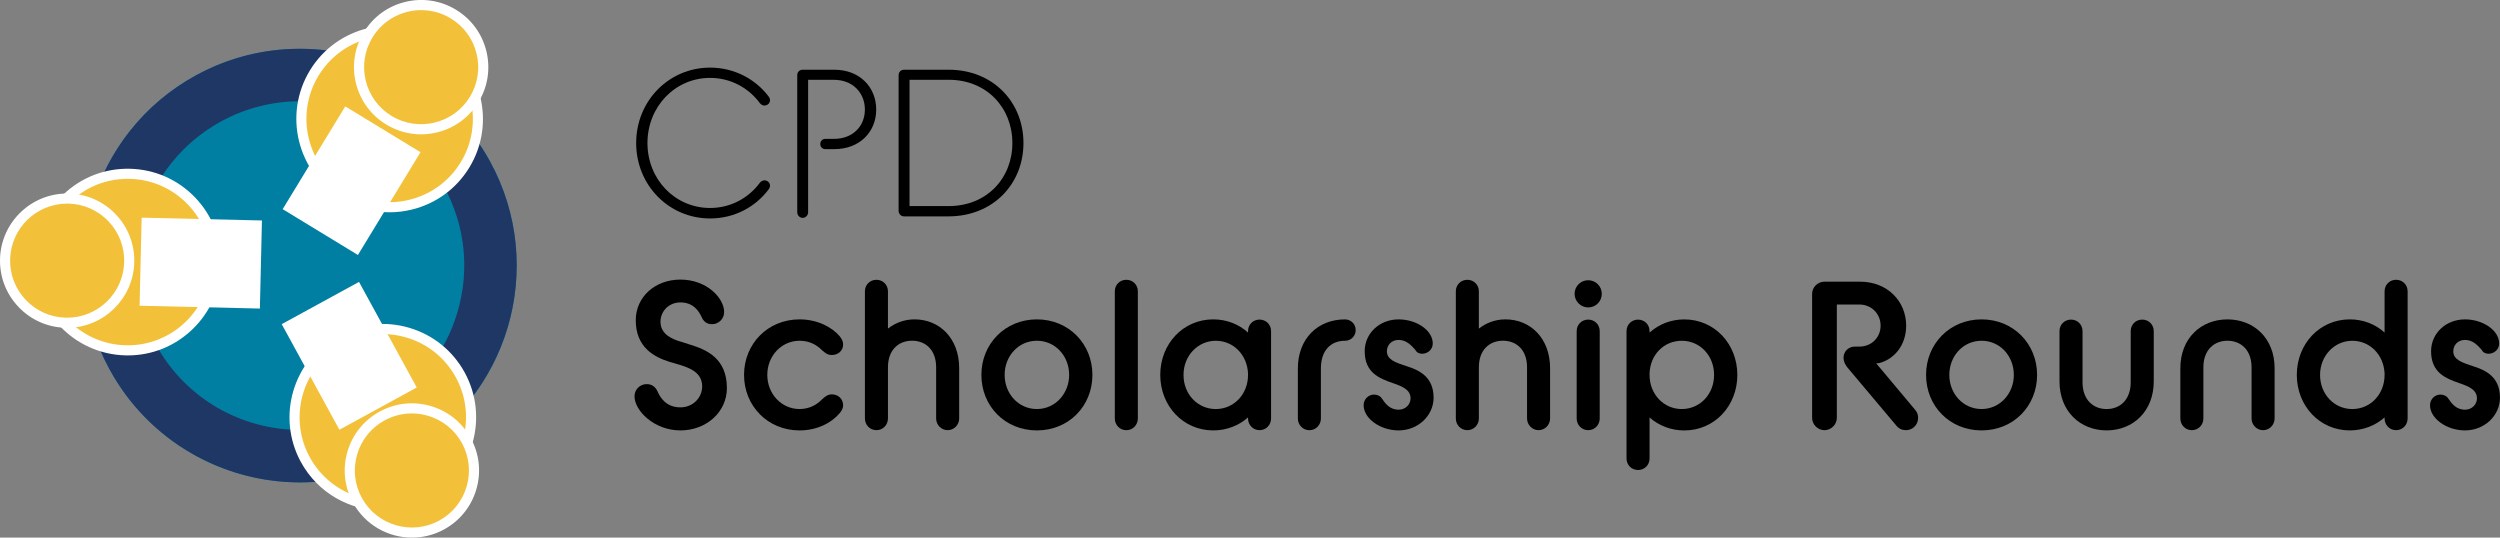 <?xml version="1.0" encoding="UTF-8"?><svg id="Layer_1" xmlns="http://www.w3.org/2000/svg" viewBox="0 0 1447.76 311.34"><rect x="0" y="0" width="1447.76" height="311.34" fill="#808080" stroke="none"/><defs><style>.cls-1,.cls-2,.cls-3,.cls-4,.cls-5{stroke-width:0px;}.cls-2{fill:#1e3765;}.cls-3{fill:#fff;}.cls-4{fill:#f3c139;}.cls-5{fill:#007fa3;}</style></defs><path class="cls-1" d="m368.41,82.83c0-24.38,18.92-43.67,42.82-43.67,14.07,0,26.2,6.67,33.72,16.5.61.73.97,1.58.97,2.31,0,1.82-1.46,3.15-3.28,3.15-.85,0-1.82-.49-2.55-1.33-6.43-8.73-16.74-14.68-28.87-14.68-20.26,0-36.27,16.62-36.27,37.73s16.01,37.6,36.27,37.6c12.13,0,22.44-5.94,28.87-14.68.73-.85,1.7-1.33,2.55-1.33,1.82,0,3.28,1.33,3.28,3.15,0,.73-.36,1.58-.97,2.31-7.52,9.95-19.65,16.62-33.72,16.62-23.9,0-42.82-19.29-42.82-43.67Z"/><path class="cls-1" d="m461.69,43.53c0-1.82,1.33-3.15,3.15-3.15h18.32c14.8,0,24.26,10.19,24.26,23.05s-9.46,22.93-24.26,22.93h-5.22c-1.7,0-2.91-1.33-2.91-2.91,0-1.7,1.21-3.03,2.91-3.03h4.97c11.16,0,17.95-7.52,17.95-16.98s-6.79-17.22-17.95-17.22h-14.92v76.66c0,1.7-1.33,3.28-3.15,3.28s-3.15-1.58-3.15-3.28V43.53Z"/><path class="cls-1" d="m520.4,43.53c0-1.82,1.33-3.15,3.15-3.15h25.84c25.72,0,43.3,18.8,43.3,42.46s-17.59,42.46-43.43,42.46h-25.72c-1.82,0-3.15-1.46-3.15-3.28V43.53Zm28.99,75.81c22.08,0,36.88-16.13,36.88-36.51s-14.8-36.63-36.88-36.63h-22.68v73.15h22.68Z"/><path class="cls-1" d="m367.44,229.48c0-3.88,3.15-7.04,7.04-7.04,3.28,0,5.09,1.82,6.19,4,1.7,4,5.22,9.46,13.34,9.46,7.4,0,12.62-5.7,12.62-12.13,0-7.76-6.67-10.55-12.98-12.49l-6.19-1.82c-8.37-2.67-19.29-8.13-19.29-24.02,0-13.46,11.16-23.53,25.84-23.53,15.41,0,25.35,10.8,25.35,18.8,0,3.88-3.15,7.03-7.04,7.03-3.27,0-4.97-1.82-5.94-4-1.7-3.76-4.97-8.61-12.37-8.61-6.79,0-11.52,5.22-11.52,11.16,0,7.4,6.91,10.19,12.01,11.65l5.34,1.7c8.98,2.79,21.11,7.64,21.11,25.11,0,13.71-11.77,24.5-26.93,24.5s-26.57-11.4-26.57-19.77Z"/><path class="cls-1" d="m430.88,217.1c0-17.95,13.71-32.15,32.15-32.15,10.19,0,18.68,4.37,23.29,9.83,1.21,1.46,1.94,3.15,1.94,4.61,0,3.64-2.79,6.19-6.55,6.19-2.67,0-4-1.33-5.7-2.79-3.03-3.03-7.16-5.46-12.98-5.46-10.43,0-18.68,8.73-18.68,19.77s8.25,19.77,18.68,19.77c5.58,0,9.95-2.43,12.86-5.46,1.7-1.46,3.15-3.03,5.82-3.03,3.76,0,6.55,2.67,6.55,6.43,0,1.33-.73,3.03-1.94,4.37-4.61,5.58-12.98,10.07-23.29,10.07-18.44,0-32.15-14.19-32.15-32.15Z"/><path class="cls-1" d="m500.87,168.7c0-3.76,2.91-6.67,6.67-6.67s6.67,2.91,6.67,6.67v21.59c3.88-3.03,9.1-5.34,15.41-5.34,14.44,0,25.84,10.92,25.84,28.26v29.11c0,3.76-3.03,6.79-6.67,6.79s-6.67-3.03-6.67-6.79v-29.6c0-10.19-6.19-15.41-13.95-15.41s-13.95,5.22-13.95,15.41v29.6c0,3.76-2.91,6.79-6.67,6.79s-6.67-3.03-6.67-6.79v-73.63Z"/><path class="cls-1" d="m568.32,217.1c0-17.95,13.71-32.15,32.15-32.15s32.15,14.19,32.15,32.15-13.59,32.15-32.15,32.15-32.15-14.19-32.15-32.15Zm50.83,0c0-10.92-8.01-19.77-18.68-19.77s-18.68,8.85-18.68,19.77,8.01,19.77,18.68,19.77,18.68-8.98,18.68-19.77Z"/><path class="cls-1" d="m645.59,168.7c0-3.76,2.91-6.67,6.67-6.67s6.67,2.91,6.67,6.67v73.63c0,3.76-2.91,6.79-6.67,6.79s-6.67-3.03-6.67-6.79v-73.63Z"/><path class="cls-1" d="m722.74,241.73c-5.34,4.73-12.37,7.52-20.14,7.52-17.47,0-30.69-14.19-30.69-32.15s13.22-32.15,30.69-32.15c7.76,0,14.8,2.79,20.14,7.64v-.85c0-3.76,2.91-6.67,6.67-6.67s6.67,2.91,6.67,6.67v50.58c0,3.76-2.91,6.79-6.67,6.79s-6.67-3.03-6.67-6.79v-.61Zm0-24.62v-.85c-.49-10.8-8.49-18.92-18.68-18.92s-18.68,8.49-18.68,19.77,8.25,19.77,18.68,19.77,18.68-8.49,18.68-19.77Z"/><path class="cls-1" d="m751.6,213.34c0-17.22,11.52-28.38,27.29-28.38,3.4,0,6.19,2.67,6.19,6.19s-2.79,6.19-6.19,6.19c-8.01,0-13.95,5.34-13.95,16.01v28.99c0,3.76-2.91,6.79-6.67,6.79s-6.67-3.03-6.67-6.79v-28.99Z"/><path class="cls-1" d="m795.76,228.51c1.94,0,3.64.85,4.61,2.43,1.82,2.67,4.37,6.31,9.58,6.31,4,0,6.91-3.03,6.91-6.55,0-4.97-4.61-6.91-10.31-8.86-7.64-2.67-16.25-5.94-16.25-18.44,0-10.31,8.49-18.44,19.65-18.44,10.31,0,19.77,6.31,19.77,13.95,0,3.4-2.79,5.94-6.19,5.94-1.33,0-3.03-.49-3.88-2.18-2.06-2.3-4.97-5.82-9.71-5.82-4.12,0-6.79,3.03-6.79,6.55,0,4.97,5.1,6.55,11.28,8.61,7.4,2.3,15.77,6.19,15.77,18.32,0,10.19-8.85,18.92-20.26,18.92-10.8,0-20.26-7.03-20.26-14.56,0-3.4,2.67-6.19,6.06-6.19Z"/><path class="cls-1" d="m843.07,168.7c0-3.76,2.91-6.67,6.67-6.67s6.67,2.91,6.67,6.67v21.59c3.88-3.03,9.1-5.34,15.41-5.34,14.44,0,25.84,10.92,25.84,28.26v29.11c0,3.76-3.03,6.79-6.67,6.79s-6.67-3.03-6.67-6.79v-29.6c0-10.19-6.19-15.41-13.95-15.41s-13.95,5.22-13.95,15.41v29.6c0,3.76-2.91,6.79-6.67,6.79s-6.67-3.03-6.67-6.79v-73.63Z"/><path class="cls-1" d="m911.85,170.16c0-4.37,3.52-7.88,7.88-7.88s7.88,3.52,7.88,7.88-3.52,7.88-7.88,7.88-7.88-3.64-7.88-7.88Zm1.21,21.59c0-3.76,2.91-6.67,6.67-6.67s6.67,2.91,6.67,6.67v50.58c0,3.76-2.91,6.79-6.67,6.79s-6.67-3.03-6.67-6.79v-50.58Z"/><path class="cls-1" d="m955.27,241.73v23.78c0,3.76-2.91,6.67-6.67,6.67s-6.67-2.91-6.67-6.67v-73.75c0-3.76,2.91-6.67,6.67-6.67s6.67,2.91,6.67,6.67v.85c5.34-4.85,12.37-7.64,20.14-7.64,17.47,0,30.69,14.19,30.69,32.15s-13.22,32.15-30.69,32.15c-7.76,0-14.8-2.79-20.14-7.52Zm37.36-24.62c0-11.28-8.25-19.77-18.68-19.77s-18.32,8.13-18.68,18.92v.85c0,11.28,8.25,19.77,18.68,19.77s18.68-8.49,18.68-19.77Z"/><path class="cls-1" d="m1049.4,170.16c0-3.88,3.27-7.04,7.16-7.04h20.62c15.89,0,26.69,11.4,26.69,25.47,0,11.65-7.28,19.65-15.77,21.71l-1.58.12,22.56,26.93c1.33,1.58,1.7,3.03,1.7,4.73,0,3.88-3.15,7.04-7.04,7.04-2.18,0-4.12-.85-5.58-2.67l-28.38-33.72c-.97-1.21-2.18-3.15-2.18-5.58,0-3.64,2.91-6.43,6.43-6.43h2.67c7.28,0,12.37-5.46,12.37-12.13s-5.1-12.25-12.37-12.25h-12.98v65.62c0,3.88-3.28,7.16-7.16,7.16s-7.16-3.28-7.16-7.16v-71.81Z"/><path class="cls-1" d="m1115.39,217.1c0-17.95,13.71-32.15,32.15-32.15s32.15,14.19,32.15,32.15-13.59,32.15-32.15,32.15-32.15-14.19-32.15-32.15Zm50.83,0c0-10.92-8.01-19.77-18.68-19.77s-18.68,8.85-18.68,19.77,8.01,19.77,18.68,19.77,18.68-8.98,18.68-19.77Z"/><path class="cls-1" d="m1192.66,191.75c0-3.76,2.91-6.67,6.67-6.67s6.67,2.91,6.67,6.67v29.6c0,10.19,6.19,15.53,13.95,15.53s13.95-5.34,13.95-15.53v-29.6c0-3.76,2.91-6.67,6.67-6.67s6.67,2.91,6.67,6.67v29.11c0,17.35-12.01,28.38-27.29,28.38s-27.29-11.04-27.29-28.38v-29.11Z"/><path class="cls-1" d="m1262.65,213.22c0-17.35,12.01-28.26,27.29-28.26s27.29,10.92,27.29,28.26v29.11c0,3.76-3.03,6.79-6.67,6.79s-6.67-3.03-6.67-6.79v-29.6c0-10.07-6.19-15.41-13.95-15.41s-13.95,5.34-13.95,15.41v29.6c0,3.76-2.91,6.79-6.67,6.79s-6.67-3.03-6.67-6.79v-29.11Z"/><path class="cls-1" d="m1380.92,241.73c-5.34,4.73-12.37,7.52-20.14,7.52-17.47,0-30.69-14.19-30.69-32.15s13.22-32.15,30.69-32.15c7.76,0,14.8,2.79,20.14,7.64v-23.9c0-3.76,2.91-6.67,6.67-6.67s6.67,2.91,6.67,6.67v73.63c0,3.76-2.91,6.79-6.67,6.79s-6.67-3.03-6.67-6.79v-.61Zm0-24.62v-.85c-.49-10.8-8.49-18.92-18.68-18.92s-18.68,8.49-18.68,19.77,8.25,19.77,18.68,19.77,18.68-8.49,18.68-19.77Z"/><path class="cls-1" d="m1413.31,228.51c1.94,0,3.64.85,4.61,2.43,1.82,2.67,4.37,6.31,9.58,6.31,4,0,6.91-3.03,6.91-6.55,0-4.97-4.61-6.91-10.31-8.86-7.64-2.67-16.25-5.94-16.25-18.44,0-10.31,8.49-18.44,19.65-18.44,10.31,0,19.77,6.31,19.77,13.95,0,3.4-2.79,5.94-6.19,5.94-1.33,0-3.03-.49-3.88-2.18-2.06-2.3-4.97-5.82-9.71-5.82-4.12,0-6.79,3.03-6.79,6.55,0,4.97,5.1,6.55,11.28,8.61,7.4,2.3,15.77,6.19,15.77,18.32,0,10.19-8.85,18.92-20.26,18.92-10.8,0-20.26-7.03-20.26-14.56,0-3.4,2.67-6.19,6.06-6.19Z"/><circle class="cls-5" cx="173.67" cy="153.8" r="125.54"/><path class="cls-2" d="m173.56,58.63c16.82,0,33.42,4.47,47.99,12.92,14.95,8.68,27.27,21.34,35.62,36.62,12.19,22.3,14.96,48.02,7.81,72.41-7.15,24.39-23.37,44.53-45.67,56.72-13.98,7.64-29.72,11.68-45.52,11.68-16.83,0-33.42-4.47-47.99-12.92-14.95-8.68-27.27-21.34-35.62-36.62-12.19-22.3-14.96-48.02-7.81-72.41,7.15-24.39,23.37-44.53,45.67-56.72,13.98-7.64,29.72-11.68,45.52-11.68h0m0-30.39c-20.35,0-40.98,4.96-60.1,15.4-60.84,33.25-83.2,109.53-49.95,170.37,22.81,41.73,65.85,65.35,110.27,65.35,20.35,0,40.98-4.96,60.1-15.4,60.84-33.25,83.2-109.53,49.95-170.37-22.81-41.73-65.85-65.35-110.27-65.35h0Z"/><circle class="cls-4" cx="221.69" cy="241.67" r="51.13"/><path class="cls-3" d="m221.78,295.71c-19.14,0-37.71-10.17-47.52-28.12-14.29-26.15-4.65-59.06,21.51-73.35,12.67-6.92,27.28-8.5,41.13-4.44,13.85,4.06,25.3,13.28,32.22,25.94h0c14.29,26.15,4.65,59.06-21.51,73.35-8.21,4.48-17.08,6.61-25.83,6.61Zm-.16-102.27c-7.97,0-15.86,2-23.05,5.93-23.32,12.75-31.93,42.1-19.18,65.42,12.75,23.33,42.1,31.93,65.42,19.18,23.32-12.75,31.93-42.1,19.18-65.42h0c-6.18-11.3-16.38-19.52-28.74-23.14-4.49-1.32-9.08-1.97-13.63-1.97Z"/><circle class="cls-4" cx="238.52" cy="272.46" r="35.96"/><path class="cls-3" d="m238.59,311.34c-13.77,0-27.13-7.32-34.18-20.23-4.98-9.11-6.12-19.62-3.19-29.59,2.92-9.97,9.55-18.2,18.66-23.18,9.11-4.98,19.62-6.11,29.59-3.19,9.97,2.92,18.2,9.55,23.18,18.66,4.98,9.11,6.11,19.62,3.19,29.59-2.92,9.97-9.55,18.2-18.66,23.18-5.9,3.23-12.29,4.76-18.58,4.76Zm-.11-71.93c-5.46,0-10.87,1.37-15.8,4.06-7.74,4.23-13.38,11.23-15.86,19.7-2.48,8.47-1.52,17.4,2.71,25.14,8.74,15.99,28.85,21.88,44.84,13.15,7.74-4.23,13.38-11.23,15.86-19.7,2.48-8.47,1.52-17.4-2.71-25.14h0c-4.23-7.74-11.23-13.38-19.7-15.86-3.08-.9-6.22-1.35-9.34-1.35Z"/><circle class="cls-4" cx="73.96" cy="151.77" r="51.13"/><path class="cls-3" d="m74,205.82c-.43,0-.86,0-1.3-.02-29.8-.7-53.47-25.5-52.77-55.3.34-14.43,6.28-27.87,16.72-37.84,10.44-9.97,24.14-15.27,38.58-14.93h0c14.43.34,27.87,6.28,37.84,16.72,9.97,10.44,15.27,24.15,14.93,38.58-.34,14.43-6.28,27.87-16.72,37.84-10.13,9.67-23.33,14.95-37.28,14.95Zm-.06-102.26c-12.45,0-24.22,4.71-33.25,13.33-9.32,8.89-14.61,20.87-14.91,33.75-.62,26.57,20.49,48.7,47.07,49.32,26.57.62,48.7-20.49,49.32-47.07.3-12.87-4.43-25.09-13.32-34.41s-20.87-14.61-33.75-14.91c-.39,0-.77-.01-1.16-.01Z"/><circle class="cls-4" cx="38.88" cy="150.95" r="35.96"/><path class="cls-3" d="m38.9,189.83c-.31,0-.61,0-.92-.01-10.38-.24-20.05-4.51-27.22-12.03C3.58,170.28-.23,160.42.01,150.04c.5-21.43,18.35-38.47,39.78-37.96,10.38.24,20.05,4.51,27.22,12.03,7.17,7.51,10.99,17.37,10.74,27.75-.49,21.12-17.84,37.97-38.86,37.97Zm-.02-71.92c-17.86,0-32.6,14.31-33.02,32.27-.21,8.82,3.04,17.2,9.13,23.58,6.09,6.38,14.31,10.01,23.13,10.22.26,0,.52,0,.78,0,17.86,0,32.6-14.31,33.02-32.27.21-8.82-3.04-17.2-9.13-23.58-6.09-6.38-14.31-10.01-23.13-10.22h0c-.26,0-.52,0-.78,0Z"/><circle class="cls-4" cx="225.64" cy="68.87" r="51.13"/><path class="cls-3" d="m225.54,122.94c-9.8,0-19.43-2.68-28.01-7.91-25.45-15.5-33.55-48.82-18.05-74.28,15.5-25.46,48.82-33.55,74.28-18.05,25.45,15.5,33.55,48.82,18.05,74.28-7.51,12.33-19.37,21-33.4,24.41-4.27,1.04-8.58,1.55-12.86,1.55Zm.18-102.27c-16.28,0-32.18,8.23-41.25,23.12-13.83,22.7-6.6,52.42,16.1,66.25,11,6.7,23.95,8.71,36.46,5.67,12.51-3.04,23.09-10.77,29.79-21.77,13.83-22.7,6.6-52.42-16.1-66.25-7.81-4.76-16.45-7.02-24.99-7.02Z"/><circle class="cls-4" cx="243.89" cy="38.9" r="35.96"/><path class="cls-3" d="m243.82,77.79c-7.05,0-13.98-1.93-20.15-5.69-8.87-5.4-15.11-13.93-17.56-24.03-2.45-10.09-.83-20.54,4.57-29.41h0c5.4-8.87,13.93-15.11,24.03-17.56,10.09-2.45,20.53-.83,29.41,4.57,8.87,5.4,15.11,13.93,17.56,24.03s.83,20.54-4.57,29.41c-5.4,8.87-13.93,15.11-24.03,17.56-3.07.75-6.17,1.11-9.25,1.12Zm.13-71.93c-11.16,0-22.06,5.64-28.27,15.85h0c-4.59,7.54-5.97,16.41-3.89,24.99,2.08,8.58,7.38,15.83,14.92,20.42,15.56,9.47,35.93,4.53,45.4-11.03,4.59-7.54,5.97-16.41,3.89-24.99-2.08-8.58-7.38-15.83-14.92-20.42-5.35-3.26-11.28-4.81-17.13-4.81Z"/><rect class="cls-3" x="168.77" y="79.12" width="69.68" height="51.02" transform="translate(8.34 224.12) rotate(-58.66)"/><rect class="cls-3" x="90.76" y="117.53" width="51.02" height="69.68" transform="translate(-38.78 265.04) rotate(-88.66)"/><rect class="cls-3" x="176.72" y="171.22" width="51.02" height="69.68" transform="translate(-74.05 122.23) rotate(-28.66)"/></svg>